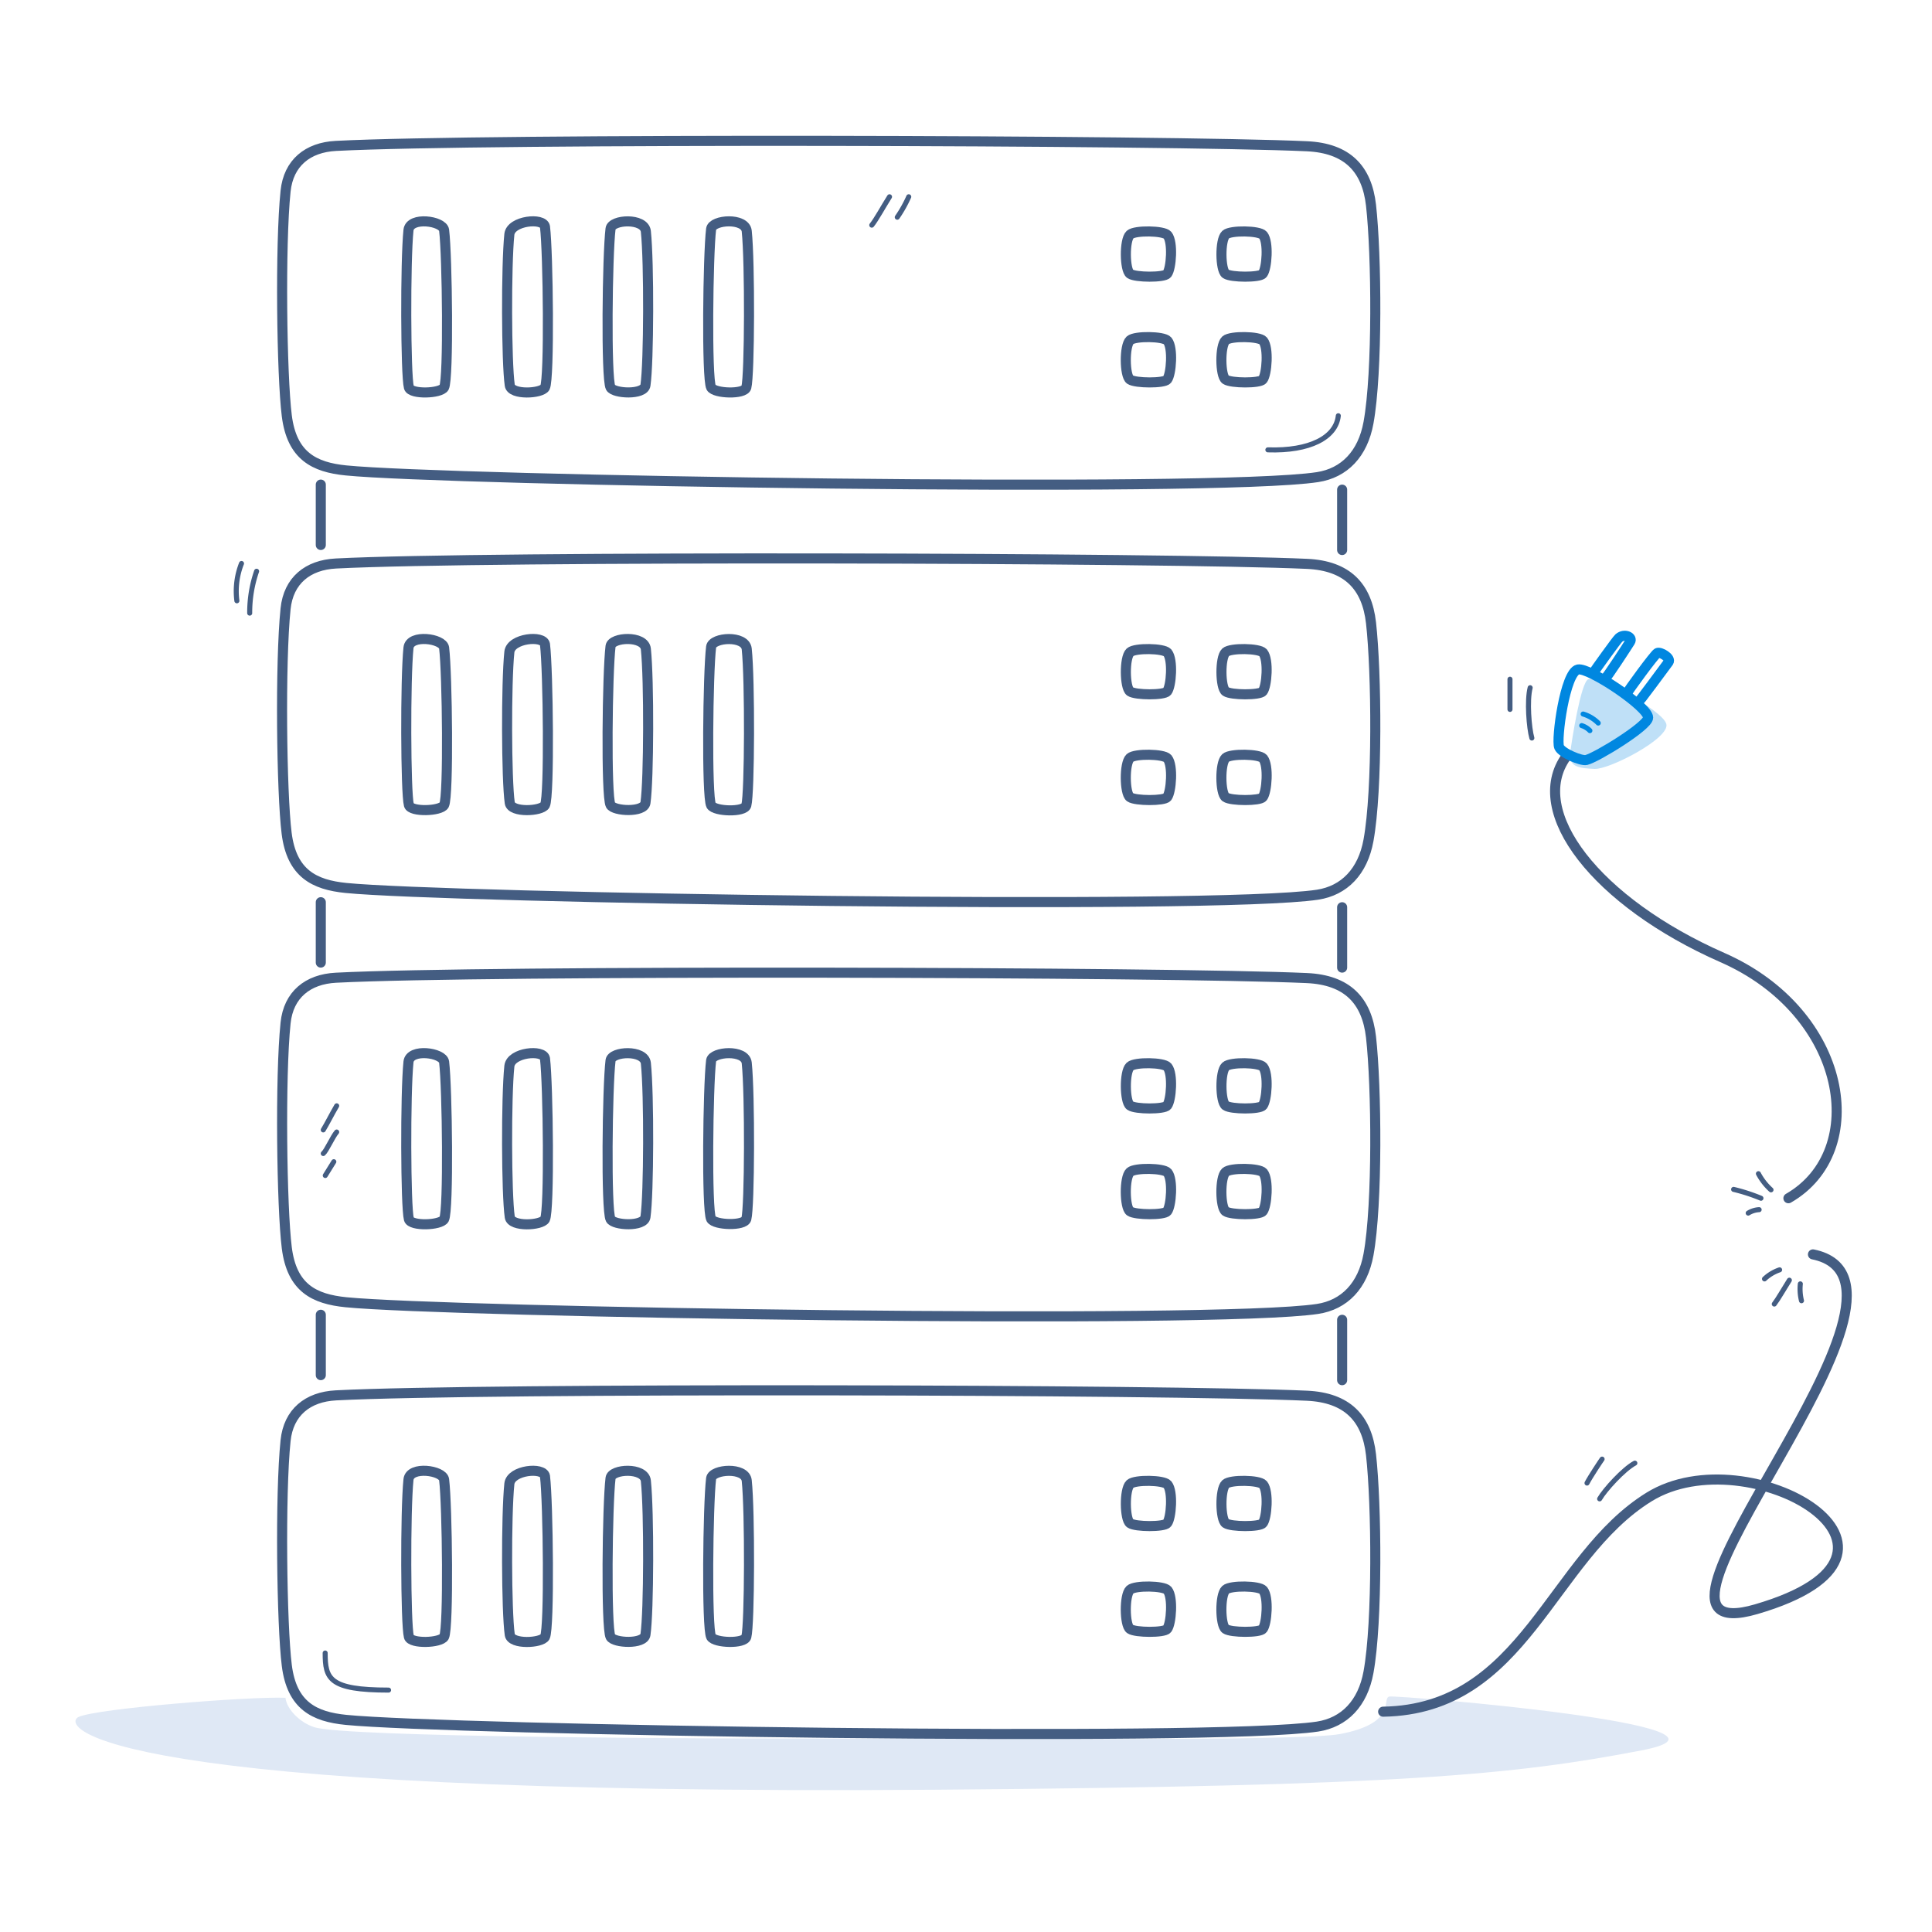 <svg xmlns="http://www.w3.org/2000/svg" width="384" height="384"><defs><style>.cls-5,.cls-6,.cls-7,.cls-8{fill:none;stroke-linecap:round;stroke-linejoin:round}.cls-5,.cls-6{stroke:#445d82}.cls-5,.cls-8{stroke-width:2px}.cls-7,.cls-8{stroke:#0087e0}</style></defs><g id="Server_Down" data-name="Server Down"><path d="M56.74 337.45c-7.29-.29-37.59 2.13-41.12 3.81s2.51 15.74 170.66 14.46c92.13-.72 114.52-2.93 140-7.82s-48.3-11-50.13-10.7c-1.65.31 1.83 5.24-9.8 7.45-7.79 1.48-68.5.84-98.69.9s-98.94-.28-105.21-2.26c-2.78-.89-5.45-3.52-5.71-5.84z" fill="#dfe8f5"/><path d="M315.67 135c1.63-.8 14.69 6.06 15.52 8.88s-11.31 9.09-14.27 8.95-5.21-.37-4.84-3.17 2.12-13.96 3.59-14.66z" fill="#0087e0" opacity="0.25"/><path class="cls-5" d="M56.76 38c.58-5.63 4.41-8.71 10-9 29.39-1.53 166-1.17 193 .07 8 .37 11.92 4.46 12.74 11.73 1.1 9.74 1.33 33.21-.5 43.21-1.13 6.22-4.81 10-10.13 10.82C241.35 98 88.69 95.5 68.76 93.5 62.46 92.87 58 90.62 57 82.62S55.65 48.73 56.76 38z"/><path class="cls-5" d="M81.19 45.74c-.64 6.17-.57 28.78.08 31.26.38 1.44 6.3 1.24 7 0 .91-1.76.63-26.08 0-31.26-.27-1.87-6.79-2.74-7.08 0z"/><path class="cls-5" d="M101.24 46.58c-.64 6.17-.59 25.37.08 30 .28 2 6.3 1.67 7 .43.91-1.76.63-26.77 0-31.95-.32-1.88-6.79-1.23-7.08 1.52z"/><path class="cls-5" d="M148.42 45.94c.65 6.17.58 28.58-.08 31.06-.38 1.44-6.3 1.24-7 0-.91-1.76-.63-26.31 0-31.49.28-1.87 6.79-2.32 7.08.43z"/><path class="cls-5" d="M232.05 46.74c1.13 1.38.75 6.62-.07 7.68-.6.77-6.3.75-7.37 0s-1.16-6.72 0-7.79c.98-.9 6.69-.81 7.44.11z"/><path class="cls-5" d="M251.05 46.74c1.13 1.38.75 6.62-.07 7.68-.6.77-6.3.75-7.37 0s-1.16-6.72 0-7.79c.98-.9 6.69-.81 7.44.11z"/><path class="cls-5" d="M232.06 67.74c1.13 1.39.74 6.63-.08 7.7-.59.77-6.3.75-7.38 0s-1.16-6.73 0-7.81c.98-.9 6.71-.81 7.46.11z"/><path class="cls-5" d="M251.06 67.74c1.13 1.39.74 6.63-.08 7.7-.59.77-6.3.75-7.38 0s-1.16-6.73 0-7.81c.98-.9 6.71-.81 7.46.11z"/><path class="cls-5" d="M128.37 46c.65 6.17.59 26-.08 30.57-.28 2-6.3 1.67-6.94.43-.92-1.76-.64-26.35 0-31.53.22-1.87 6.73-2.23 7.02.53z"/><path class="cls-5" d="M56.76 121c.58-5.63 4.41-8.71 10-9 29.39-1.53 166-1.17 193 .07 8 .36 11.92 4.46 12.74 11.73 1.1 9.74 1.33 33.21-.5 43.21-1.13 6.22-4.81 10-10.13 10.82-20.51 3.1-173.17.65-193.1-1.34-6.3-.63-10.8-2.88-11.8-10.88s-1.32-33.87-.21-44.61z"/><path class="cls-5" d="M81.19 128.75c-.64 6.17-.57 28.78.08 31.26.38 1.44 6.3 1.24 7 0 .91-1.76.63-26.08 0-31.26-.27-1.87-6.79-2.75-7.08 0z"/><path class="cls-5" d="M101.24 129.59c-.64 6.17-.59 25.37.08 30 .28 2 6.3 1.67 7 .43.91-1.76.63-26.77 0-31.95-.32-1.88-6.79-1.23-7.08 1.52z"/><path class="cls-5" d="M148.42 129c.65 6.17.58 28.58-.08 31.06-.38 1.44-6.3 1.24-7 0-.91-1.76-.63-26.31 0-31.5.28-1.91 6.79-2.36 7.08.44z"/><path class="cls-5" d="M232.05 129.74c1.13 1.39.75 6.63-.07 7.69-.6.77-6.3.75-7.37 0s-1.16-6.72 0-7.79c.98-.9 6.69-.81 7.44.1z"/><path class="cls-5" d="M251.05 129.74c1.13 1.39.75 6.63-.07 7.69-.6.77-6.3.75-7.37 0s-1.16-6.72 0-7.79c.98-.9 6.69-.81 7.44.1z"/><path class="cls-5" d="M232.06 150.75c1.13 1.39.74 6.63-.08 7.7-.59.76-6.3.75-7.38 0s-1.16-6.73 0-7.81c.98-.9 6.71-.81 7.46.11z"/><path class="cls-5" d="M251.06 150.75c1.13 1.39.74 6.63-.08 7.7-.59.76-6.3.75-7.38 0s-1.16-6.73 0-7.81c.98-.9 6.71-.81 7.46.11z"/><path class="cls-5" d="M128.37 129c.65 6.17.59 26-.08 30.57-.28 2-6.3 1.67-6.94.43-.92-1.76-.64-26.35 0-31.54.22-1.85 6.73-2.21 7.02.54z"/><path class="cls-5" d="M56.76 203.33c.58-5.62 4.41-8.71 10-9 29.39-1.52 166-1.17 193 .07 8 .37 11.92 4.46 12.74 11.74 1.1 9.74 1.33 33.21-.5 43.21-1.13 6.22-4.81 10-10.13 10.81-20.51 3.11-173.17.66-193.1-1.33C62.46 258.2 58 256 57 248s-1.35-33.95-.24-44.67z"/><path class="cls-5" d="M81.19 211.06c-.64 6.17-.57 28.79.08 31.26.38 1.45 6.3 1.25 7 0 .91-1.76.63-26.07 0-31.26-.27-1.86-6.79-2.75-7.08 0z"/><path class="cls-5" d="M101.24 211.91c-.64 6.17-.59 25.37.08 30 .28 2 6.3 1.68 7 .43.91-1.76.63-26.76 0-31.95-.32-1.88-6.79-1.24-7.08 1.52z"/><path class="cls-5" d="M148.42 211.27c.65 6.17.58 28.58-.08 31-.38 1.45-6.3 1.25-7 0-.91-1.76-.63-26.31 0-31.49.28-1.78 6.79-2.27 7.08.49z"/><path class="cls-5" d="M232.05 212.06c1.13 1.39.75 6.62-.07 7.68-.6.77-6.3.76-7.37 0s-1.16-6.71 0-7.78c.98-.91 6.69-.82 7.44.1z"/><path class="cls-5" d="M251.05 212.06c1.13 1.39.75 6.62-.07 7.68-.6.77-6.3.76-7.37 0s-1.16-6.71 0-7.78c.98-.91 6.69-.82 7.44.1z"/><path class="cls-5" d="M232.06 233.06c1.13 1.39.74 6.64-.08 7.7-.59.77-6.3.75-7.38 0s-1.16-6.73 0-7.8c.98-.91 6.71-.81 7.46.1z"/><path class="cls-5" d="M251.06 233.06c1.13 1.39.74 6.64-.08 7.7-.59.77-6.3.75-7.38 0s-1.16-6.73 0-7.8c.98-.91 6.71-.81 7.46.1z"/><path class="cls-5" d="M128.37 211.32c.65 6.17.59 26-.08 30.57-.28 2-6.3 1.68-6.94.43-.92-1.76-.64-26.35 0-31.53.22-1.86 6.73-2.22 7.02.53z"/><path class="cls-5" d="M56.76 286.34c.58-5.63 4.41-8.71 10-9 29.39-1.52 166-1.17 193 .07 8 .37 11.92 4.46 12.74 11.74 1.1 9.74 1.33 33.2-.5 43.2-1.13 6.23-4.81 10-10.13 10.82-20.51 3.11-173.17.66-193.1-1.33C62.46 341.21 58 339 57 331s-1.35-33.94-.24-44.66z"/><path class="cls-5" d="M81.19 294.07c-.64 6.17-.57 28.78.08 31.26.38 1.45 6.3 1.25 7 0 .91-1.76.63-26.07 0-31.26-.27-1.86-6.79-2.75-7.08 0z"/><path class="cls-5" d="M101.24 294.92c-.64 6.17-.59 25.37.08 30 .28 2 6.3 1.68 7 .43.91-1.76.63-26.76 0-31.95-.32-1.88-6.79-1.24-7.08 1.52z"/><path class="cls-5" d="M148.42 294.28c.65 6.17.58 28.57-.08 31.05-.38 1.45-6.3 1.25-7 0-.91-1.76-.63-26.31 0-31.49.28-1.84 6.79-2.32 7.08.44z"/><path class="cls-5" d="M232.05 295.07c1.13 1.39.75 6.62-.07 7.68-.6.77-6.3.75-7.37 0s-1.16-6.71 0-7.79c.98-.9 6.69-.81 7.44.11z"/><path class="cls-5" d="M251.05 295.07c1.13 1.39.75 6.62-.07 7.68-.6.77-6.3.75-7.37 0s-1.16-6.71 0-7.79c.98-.9 6.69-.81 7.44.11z"/><path class="cls-5" d="M232.06 316.07c1.13 1.39.74 6.64-.08 7.7-.59.77-6.3.75-7.38 0s-1.16-6.73 0-7.8c.98-.91 6.71-.81 7.46.1z"/><path class="cls-5" d="M251.06 316.07c1.13 1.39.74 6.64-.08 7.7-.59.77-6.3.75-7.38 0s-1.16-6.73 0-7.8c.98-.91 6.71-.81 7.46.1z"/><path class="cls-5" d="M128.37 294.33c.65 6.17.59 26-.08 30.57-.28 2-6.3 1.68-6.94.43-.92-1.76-.64-26.35 0-31.53.22-1.87 6.73-2.22 7.02.53z"/><path class="cls-5" d="M63.76 96.32v12"/><path class="cls-5" d="M63.76 179.32v12"/><path class="cls-5" d="M63.76 261.32v12"/><path class="cls-5" d="M266.76 97.32v12"/><path class="cls-5" d="M266.76 180.32v12"/><path class="cls-5" d="M266.76 262.32v12"/><path class="cls-5" d="M274.91 340.21c28.18-.45 33.25-30.56 52.86-42.68 19.79-12.23 60.07 11 21.29 22.31-31.54 9.21 39.32-64.84 11.28-70.52"/><path class="cls-5" d="M355.46 238.16c16.23-9.31 11.88-36.84-13.12-47.84s-39-29-31-40"/><path class="cls-6" d="M352 236.49a11.7 11.7 0 01-2.5-3.21"/><path class="cls-6" d="M350 238.16a36.59 36.59 0 00-5.43-1.76"/><path class="cls-6" d="M349.64 240.43a4.6 4.6 0 00-2.17.68"/><path class="cls-6" d="M353.71 252.39a8.29 8.29 0 00-3 1.8"/><path class="cls-6" d="M355.65 254.45c-1.14 1.8-2.25 3.77-3 4.74"/><path class="cls-6" d="M357.83 255.18a9.66 9.66 0 00.23 3.35"/><path class="cls-7" d="M317.66 143.71a7.13 7.13 0 00-3-1.79"/><path class="cls-7" d="M316 145.22a3.82 3.82 0 00-1.62-1"/><path class="cls-8" d="M309.89 148.48c.49 1.21 4.43 2.81 5.39 2.58 2.05-.49 12.33-6.8 12.3-8.43 0-2.16-11.71-10-13.93-9.57-2.59.53-4.38 13.94-3.76 15.42z"/><path class="cls-8" d="M316.7 133.72c.29-.47 4.62-6.52 5.05-6.9 1.14-1 2.81-.18 2.26.71s-4.63 7.16-5.05 7.45"/><path class="cls-8" d="M323.23 138c.44-.84 5.59-7.88 6.17-8.21s2.82 1 2.23 1.81c-.5.7-6 8.1-6.14 8.18"/><path class="cls-6" d="M317.94 297.91c1-1.75 4.74-5.89 7-7.1"/><path class="cls-6" d="M304.47 146.69c-.57-1.94-1-7.49-.34-10"/><path class="cls-6" d="M300.12 141v-6"/><path class="cls-6" d="M315.43 294.77c.68-1.31 2.7-4.34 3-4.76"/><path class="cls-6" d="M64.63 328.55c0 5.09.76 7.37 12.6 7.37"/><path class="cls-6" d="M252 89.41c8.32.28 13.54-2.45 14-6.78"/><path class="cls-6" d="M176.8 39.11c-1.36 2.17-2.62 4.5-3.53 5.64"/><path class="cls-6" d="M180.62 39.11a24.9 24.9 0 01-2.28 4.06"/><path class="cls-6" d="M66.92 219.79c-1 1.71-1.93 3.59-2.67 4.79"/><path class="cls-6" d="M66.92 225c-.85 1-2 3.7-2.67 4.27"/><path class="cls-6" d="M66.35 230.9c-.51.8-1.36 2.22-1.7 2.74"/><path class="cls-6" d="M51 113.54a25.13 25.13 0 00-1.37 8.32"/><path class="cls-6" d="M48 112a15 15 0 00-.92 7.41"/></g></svg>